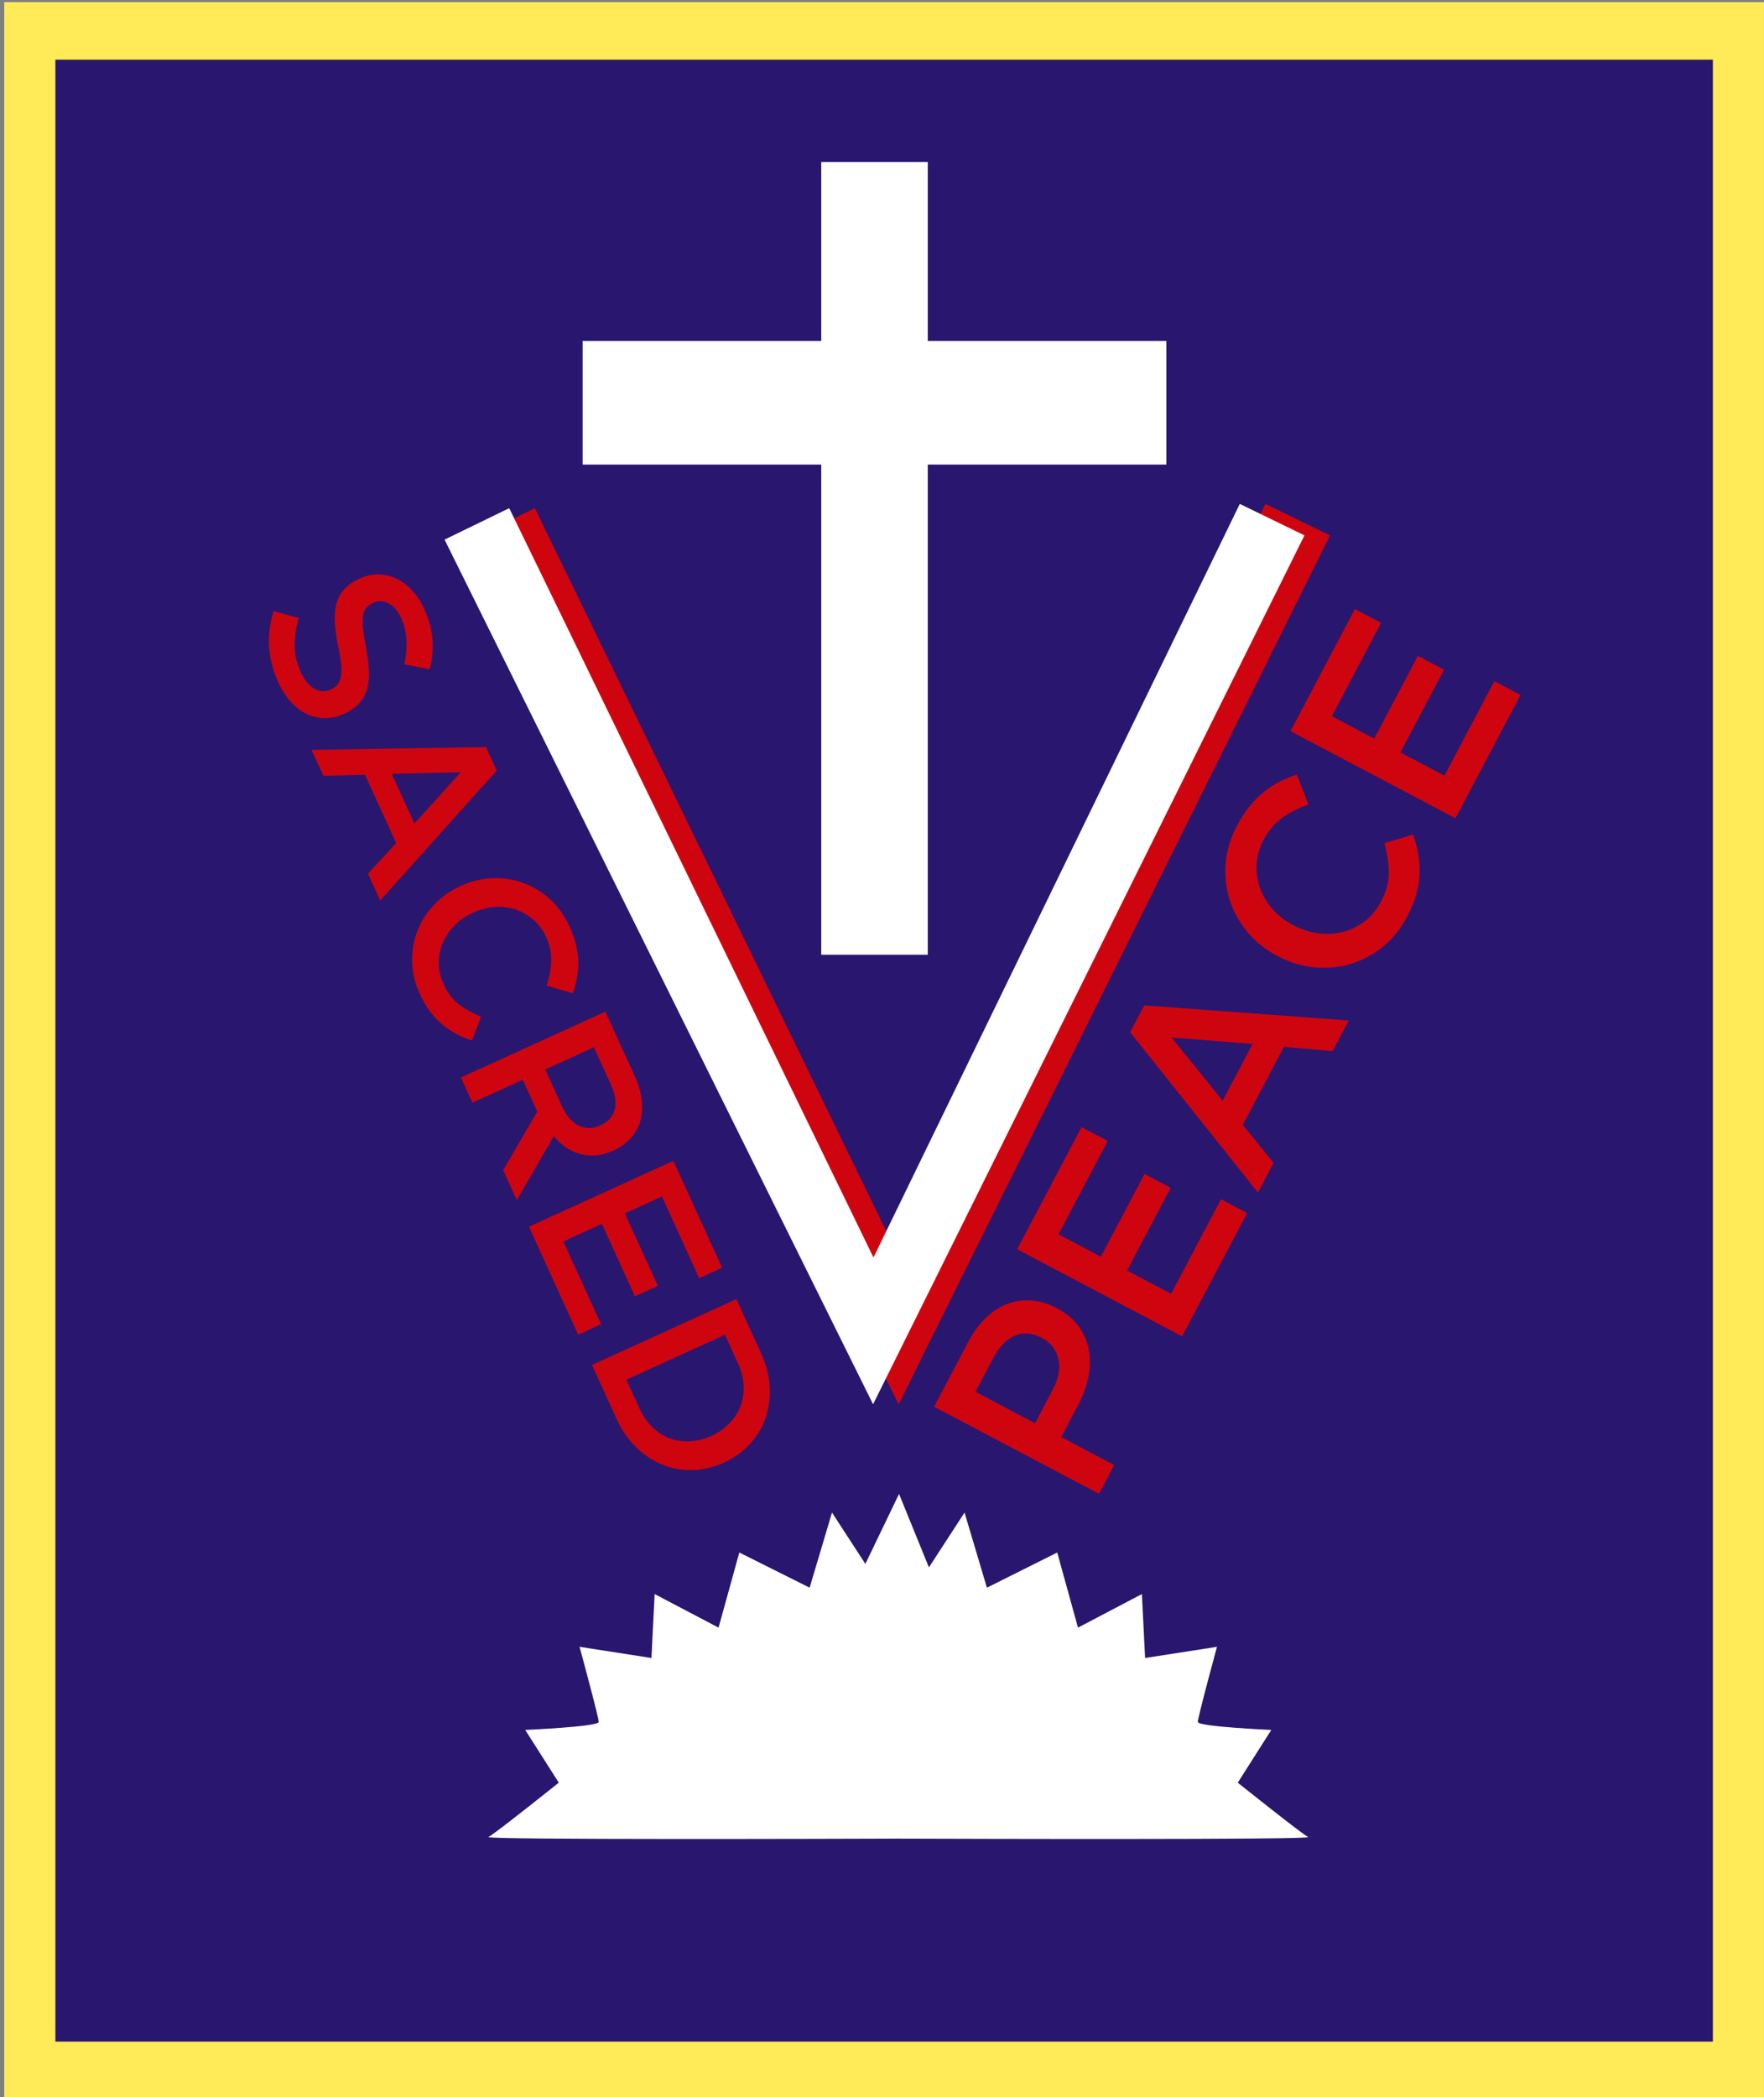 <?xml version="1.0" encoding="utf-8"?>
<!-- Generator: Adobe Illustrator 16.0.0, SVG Export Plug-In . SVG Version: 6.00 Build 0)  -->
<!DOCTYPE svg PUBLIC "-//W3C//DTD SVG 1.1//EN" "http://www.w3.org/Graphics/SVG/1.1/DTD/svg11.dtd">
<svg version="1.1" id="Layer_1" xmlns="http://www.w3.org/2000/svg" xmlns:xlink="http://www.w3.org/1999/xlink" x="0px" y="0px"
	 width="276px" height="328px" viewBox="0 0 276 328" enable-background="new 0 0 276 328" xml:space="preserve">
<rect x="0" y="0" width="276" height="328" fill="#808080" stroke="none"/>
<rect x="0.665" y="0.333" fill="#FFEB57" width="275.333" height="328"/>
<rect x="8.665" y="9.333" fill="#29166F" width="259.333" height="310"/>
<polygon fill="#CE050F" points="208.101,83.737 197.983,78.818 140.668,196.692 83.676,79.484 73.559,84.404 140.604,219.646 "/>
<rect x="128.495" y="25.333" fill="#FFFFFF" width="16.666" height="124"/>
<rect x="91.161" y="53.333" fill="#FFFFFF" width="91.334" height="19.333"/>
<path fill="#FFFFFF" d="M193.665,278.833l5.25-8.25c0,0-11.5-0.5-11.5-1.25s3-11.75,3-11.75l-11.25,1.75l-0.5-10l-10,5.25
	l-3.25-11.75l-11,5.5l-3.5-11.75l-5.574,8.576l-4.676-11.492l-5.267,10.949l-5.222-8.033l-3.5,11.75l-11-5.5l-3.25,11.75l-10-5.25
	l-0.5,10l-11.25-1.75c0,0,3,11,3,11.75s-11.5,1.25-11.5,1.25l5.25,8.25c0,0-10,8-11,8.5c-0.923,0.461,55.395,0.284,64.119,0.254
	c8.725,0.03,65.042,0.207,64.119-0.254C203.665,286.833,193.665,278.833,193.665,278.833z M140.546,278.307v0.003V278.307
	L140.546,278.307z"/>
<polygon fill="#FFFFFF" points="204.1,83.737 193.982,78.818 136.667,196.692 79.675,79.484 69.558,84.404 136.603,219.646 "/>
<g>
	<g>
		<path fill="#CE050F" d="M43.503,106.652c-0.795-1.744-1.258-3.546-1.394-5.408c-0.134-1.862,0.103-3.751,0.711-5.666l3.931,1.093
			c-0.447,1.53-0.669,2.969-0.664,4.318c0.005,1.35,0.332,2.734,0.979,4.155c0.56,1.226,1.261,2.083,2.106,2.567
			c0.846,0.485,1.697,0.533,2.559,0.14l0.064-0.029c0.408-0.187,0.737-0.422,0.985-0.704c0.249-0.282,0.426-0.676,0.534-1.182
			c0.106-0.505,0.129-1.141,0.066-1.907c-0.064-0.766-0.219-1.731-0.464-2.896c-0.271-1.336-0.444-2.554-0.517-3.654
			s-0.002-2.083,0.215-2.95c0.215-0.868,0.611-1.635,1.191-2.303c0.578-0.667,1.385-1.238,2.418-1.709l0.064-0.03
			c0.969-0.441,1.943-0.654,2.926-0.638c0.981,0.017,1.911,0.23,2.788,0.643c0.876,0.412,1.692,1.017,2.446,1.815
			c0.753,0.797,1.385,1.756,1.895,2.875c0.756,1.656,1.194,3.258,1.313,4.801c0.119,1.544-0.019,3.109-0.414,4.693l-3.974-0.762
			c0.282-1.376,0.391-2.661,0.328-3.854c-0.063-1.192-0.33-2.304-0.801-3.337c-0.53-1.162-1.201-1.949-2.011-2.358
			c-0.812-0.411-1.593-0.443-2.347-0.1l-0.064,0.03c-0.431,0.196-0.777,0.445-1.042,0.749s-0.441,0.715-0.528,1.236
			c-0.087,0.522-0.089,1.188-0.006,1.997c0.084,0.81,0.242,1.811,0.477,3.009c0.238,1.323,0.385,2.527,0.438,3.61
			c0.052,1.084-0.047,2.048-0.299,2.892c-0.252,0.845-0.656,1.583-1.213,2.215c-0.557,0.63-1.298,1.158-2.223,1.58l-0.064,0.029
			c-1.055,0.481-2.092,0.714-3.111,0.703c-1.019-0.012-1.979-0.238-2.882-0.676c-0.901-0.44-1.729-1.084-2.48-1.936
			C44.688,108.851,44.043,107.834,43.503,106.652z"/>
		<path fill="#CE050F" d="M76.032,116.848l1.678,3.681l-18.222,20.318l-1.913-4.195l4.408-4.781l-4.871-10.684l-6.515,0.165
			l-1.854-4.066L76.032,116.848z M64.84,128.815l7.257-8.027l-10.805,0.248L64.84,128.815z"/>
		<path fill="#CE050F" d="M65.666,155.419c-0.756-1.657-1.151-3.323-1.187-4.996c-0.035-1.673,0.234-3.262,0.809-4.767
			c0.575-1.504,1.438-2.874,2.592-4.106c1.152-1.233,2.537-2.217,4.15-2.953l0.064-0.029c1.613-0.736,3.256-1.138,4.928-1.207
			c1.672-0.067,3.277,0.175,4.816,0.729c1.539,0.552,2.939,1.399,4.199,2.54c1.262,1.14,2.285,2.571,3.07,4.292
			c0.471,1.033,0.813,2.014,1.029,2.943c0.215,0.928,0.328,1.818,0.342,2.671c0.011,0.853-0.061,1.678-0.217,2.477
			c-0.156,0.798-0.369,1.585-0.639,2.358l-4.102-1.21c0.428-1.287,0.669-2.553,0.724-3.8c0.056-1.248-0.212-2.516-0.8-3.807
			c-0.491-1.076-1.154-1.976-1.991-2.699s-1.768-1.253-2.792-1.592c-1.026-0.338-2.105-0.469-3.241-0.394
			c-1.136,0.076-2.251,0.364-3.349,0.865l-0.064,0.029c-1.098,0.5-2.053,1.156-2.865,1.968c-0.812,0.813-1.432,1.719-1.858,2.72
			c-0.429,1-0.644,2.053-0.646,3.159s0.242,2.197,0.732,3.273c0.629,1.377,1.432,2.44,2.41,3.189
			c0.979,0.75,2.141,1.403,3.486,1.958l-1.42,3.727c-0.889-0.296-1.721-0.652-2.494-1.064c-0.773-0.416-1.505-0.907-2.193-1.476
			c-0.688-0.57-1.323-1.249-1.903-2.037C66.678,157.394,66.146,156.473,65.666,155.419z"/>
		<path fill="#CE050F" d="M94.712,158.235l4.592,10.071c0.648,1.42,1.023,2.77,1.126,4.048c0.102,1.279-0.034,2.446-0.411,3.502
			c-0.35,0.888-0.859,1.679-1.529,2.374c-0.672,0.696-1.502,1.27-2.49,1.721l-0.065,0.029c-0.925,0.423-1.819,0.669-2.685,0.738
			c-0.865,0.068-1.691-0.003-2.477-0.216c-0.787-0.214-1.529-0.558-2.226-1.032c-0.698-0.475-1.336-1.062-1.913-1.759l-5.772,10.001
			l-2.134-4.68l5.336-9.161l-0.029-0.064l-2.245-4.921l-7.876,3.592l-1.795-3.939L94.712,158.235z M87.965,173.11
			c0.649,1.424,1.507,2.402,2.571,2.934c1.064,0.53,2.181,0.53,3.348-0.001l0.064-0.029c1.232-0.563,1.979-1.4,2.242-2.511
			c0.264-1.11,0.057-2.409-0.623-3.899l-2.643-5.795l-7.617,3.474L87.965,173.11z"/>
		<path fill="#CE050F" d="M105.354,181.572l7.625,16.719l-3.584,1.635l-5.828-12.781l-5.811,2.648l5.168,11.33l-3.583,1.635
			l-5.167-11.33l-6.036,2.752l5.903,12.943l-3.583,1.635l-7.698-16.881L105.354,181.572z"/>
		<path fill="#CE050F" d="M115.216,203.197l3.843,8.425c0.804,1.764,1.257,3.513,1.36,5.247c0.102,1.733-0.111,3.364-0.637,4.891
			s-1.338,2.892-2.439,4.096c-1.103,1.205-2.448,2.17-4.041,2.896l-0.064,0.029c-1.592,0.727-3.211,1.112-4.852,1.159
			c-1.643,0.047-3.212-0.231-4.709-0.835c-1.498-0.604-2.873-1.512-4.125-2.719c-1.254-1.21-2.283-2.697-3.087-4.461l-3.843-8.424
			L115.216,203.197z M100.032,220.259c0.539,1.184,1.219,2.173,2.039,2.97c0.82,0.795,1.725,1.377,2.715,1.744
			s2.04,0.524,3.152,0.474c1.111-0.055,2.219-0.33,3.32-0.833l0.064-0.029c1.103-0.503,2.043-1.16,2.822-1.969
			c0.778-0.811,1.354-1.71,1.725-2.698c0.372-0.988,0.531-2.055,0.479-3.2c-0.054-1.146-0.35-2.312-0.89-3.495l-2.031-4.453
			l-15.428,7.035L100.032,220.259z"/>
	</g>
</g>
<g>
	<g>
		<path fill="#CE050F" d="M146.145,220.03l5.37-10.176c0.791-1.499,1.712-2.751,2.759-3.754c1.049-1.002,2.176-1.727,3.386-2.173
			c1.21-0.444,2.464-0.616,3.76-0.514c1.298,0.104,2.597,0.498,3.899,1.187l0.074,0.038c1.449,0.766,2.579,1.709,3.387,2.827
			c0.808,1.12,1.334,2.343,1.576,3.668c0.243,1.324,0.224,2.717-0.059,4.174c-0.281,1.458-0.8,2.901-1.554,4.33l-2.711,5.138
			l8.295,4.378l-2.374,4.498L146.145,220.03z M164.731,217.325c0.911-1.727,1.198-3.317,0.861-4.771
			c-0.336-1.455-1.184-2.541-2.54-3.257l-0.074-0.039c-1.529-0.808-2.951-0.911-4.262-0.311c-1.312,0.602-2.416,1.753-3.313,3.454
			l-2.792,5.291l9.328,4.923L164.731,217.325z"/>
		<path fill="#CE050F" d="M159.143,195.401l10.08-19.099l4.093,2.16l-7.706,14.601l6.637,3.502l6.83-12.941l4.092,2.16l-6.83,12.941
			l6.895,3.639l7.803-14.785l4.093,2.16l-10.177,19.283L159.143,195.401z"/>
		<path fill="#CE050F" d="M176.822,161.458l2.218-4.203l31.985,2.362l-2.529,4.793l-7.611-0.671l-6.441,12.204l4.829,5.943
			l-2.451,4.646L176.822,161.458z M195.989,163.277l-12.678-0.987l7.988,9.873L195.989,163.277z"/>
		<path fill="#CE050F" d="M220.146,143.407c-0.999,1.893-2.265,3.456-3.795,4.69c-1.531,1.235-3.203,2.125-5.016,2.67
			s-3.705,0.725-5.681,0.537s-3.885-0.768-5.728-1.741l-0.073-0.039c-1.844-0.973-3.397-2.212-4.661-3.719
			c-1.263-1.505-2.19-3.173-2.781-5.003c-0.589-1.829-0.807-3.739-0.651-5.732c0.155-1.992,0.752-3.97,1.79-5.937
			c0.623-1.18,1.289-2.203,1.997-3.071c0.71-0.867,1.458-1.612,2.241-2.235c0.785-0.623,1.604-1.148,2.46-1.578
			c0.854-0.428,1.737-0.794,2.652-1.098l1.817,4.684c-1.502,0.526-2.855,1.212-4.055,2.055c-1.199,0.845-2.188,2.003-2.966,3.478
			c-0.648,1.229-1.01,2.493-1.081,3.79c-0.073,1.298,0.103,2.546,0.523,3.741c0.422,1.197,1.075,2.296,1.96,3.298
			c0.886,1.001,1.955,1.833,3.209,2.494l0.074,0.039c1.253,0.662,2.549,1.079,3.889,1.251c1.339,0.172,2.628,0.099,3.864-0.223
			c1.238-0.32,2.372-0.877,3.403-1.669c1.03-0.792,1.87-1.802,2.519-3.031c0.83-1.572,1.243-3.083,1.237-4.532
			c-0.006-1.448-0.232-2.998-0.681-4.649l4.486-1.356c0.364,1.04,0.629,2.068,0.799,3.085c0.172,1.018,0.238,2.051,0.203,3.1
			c-0.036,1.05-0.211,2.128-0.528,3.233C221.259,141.047,220.782,142.203,220.146,143.407z"/>
		<path fill="#CE050F" d="M201.912,114.362l10.08-19.099l4.093,2.16l-7.706,14.6l6.637,3.503l6.83-12.941l4.092,2.16l-6.83,12.941
			l6.895,3.639l7.804-14.784l4.093,2.16l-10.178,19.283L201.912,114.362z"/>
	</g>
</g>
</svg>
